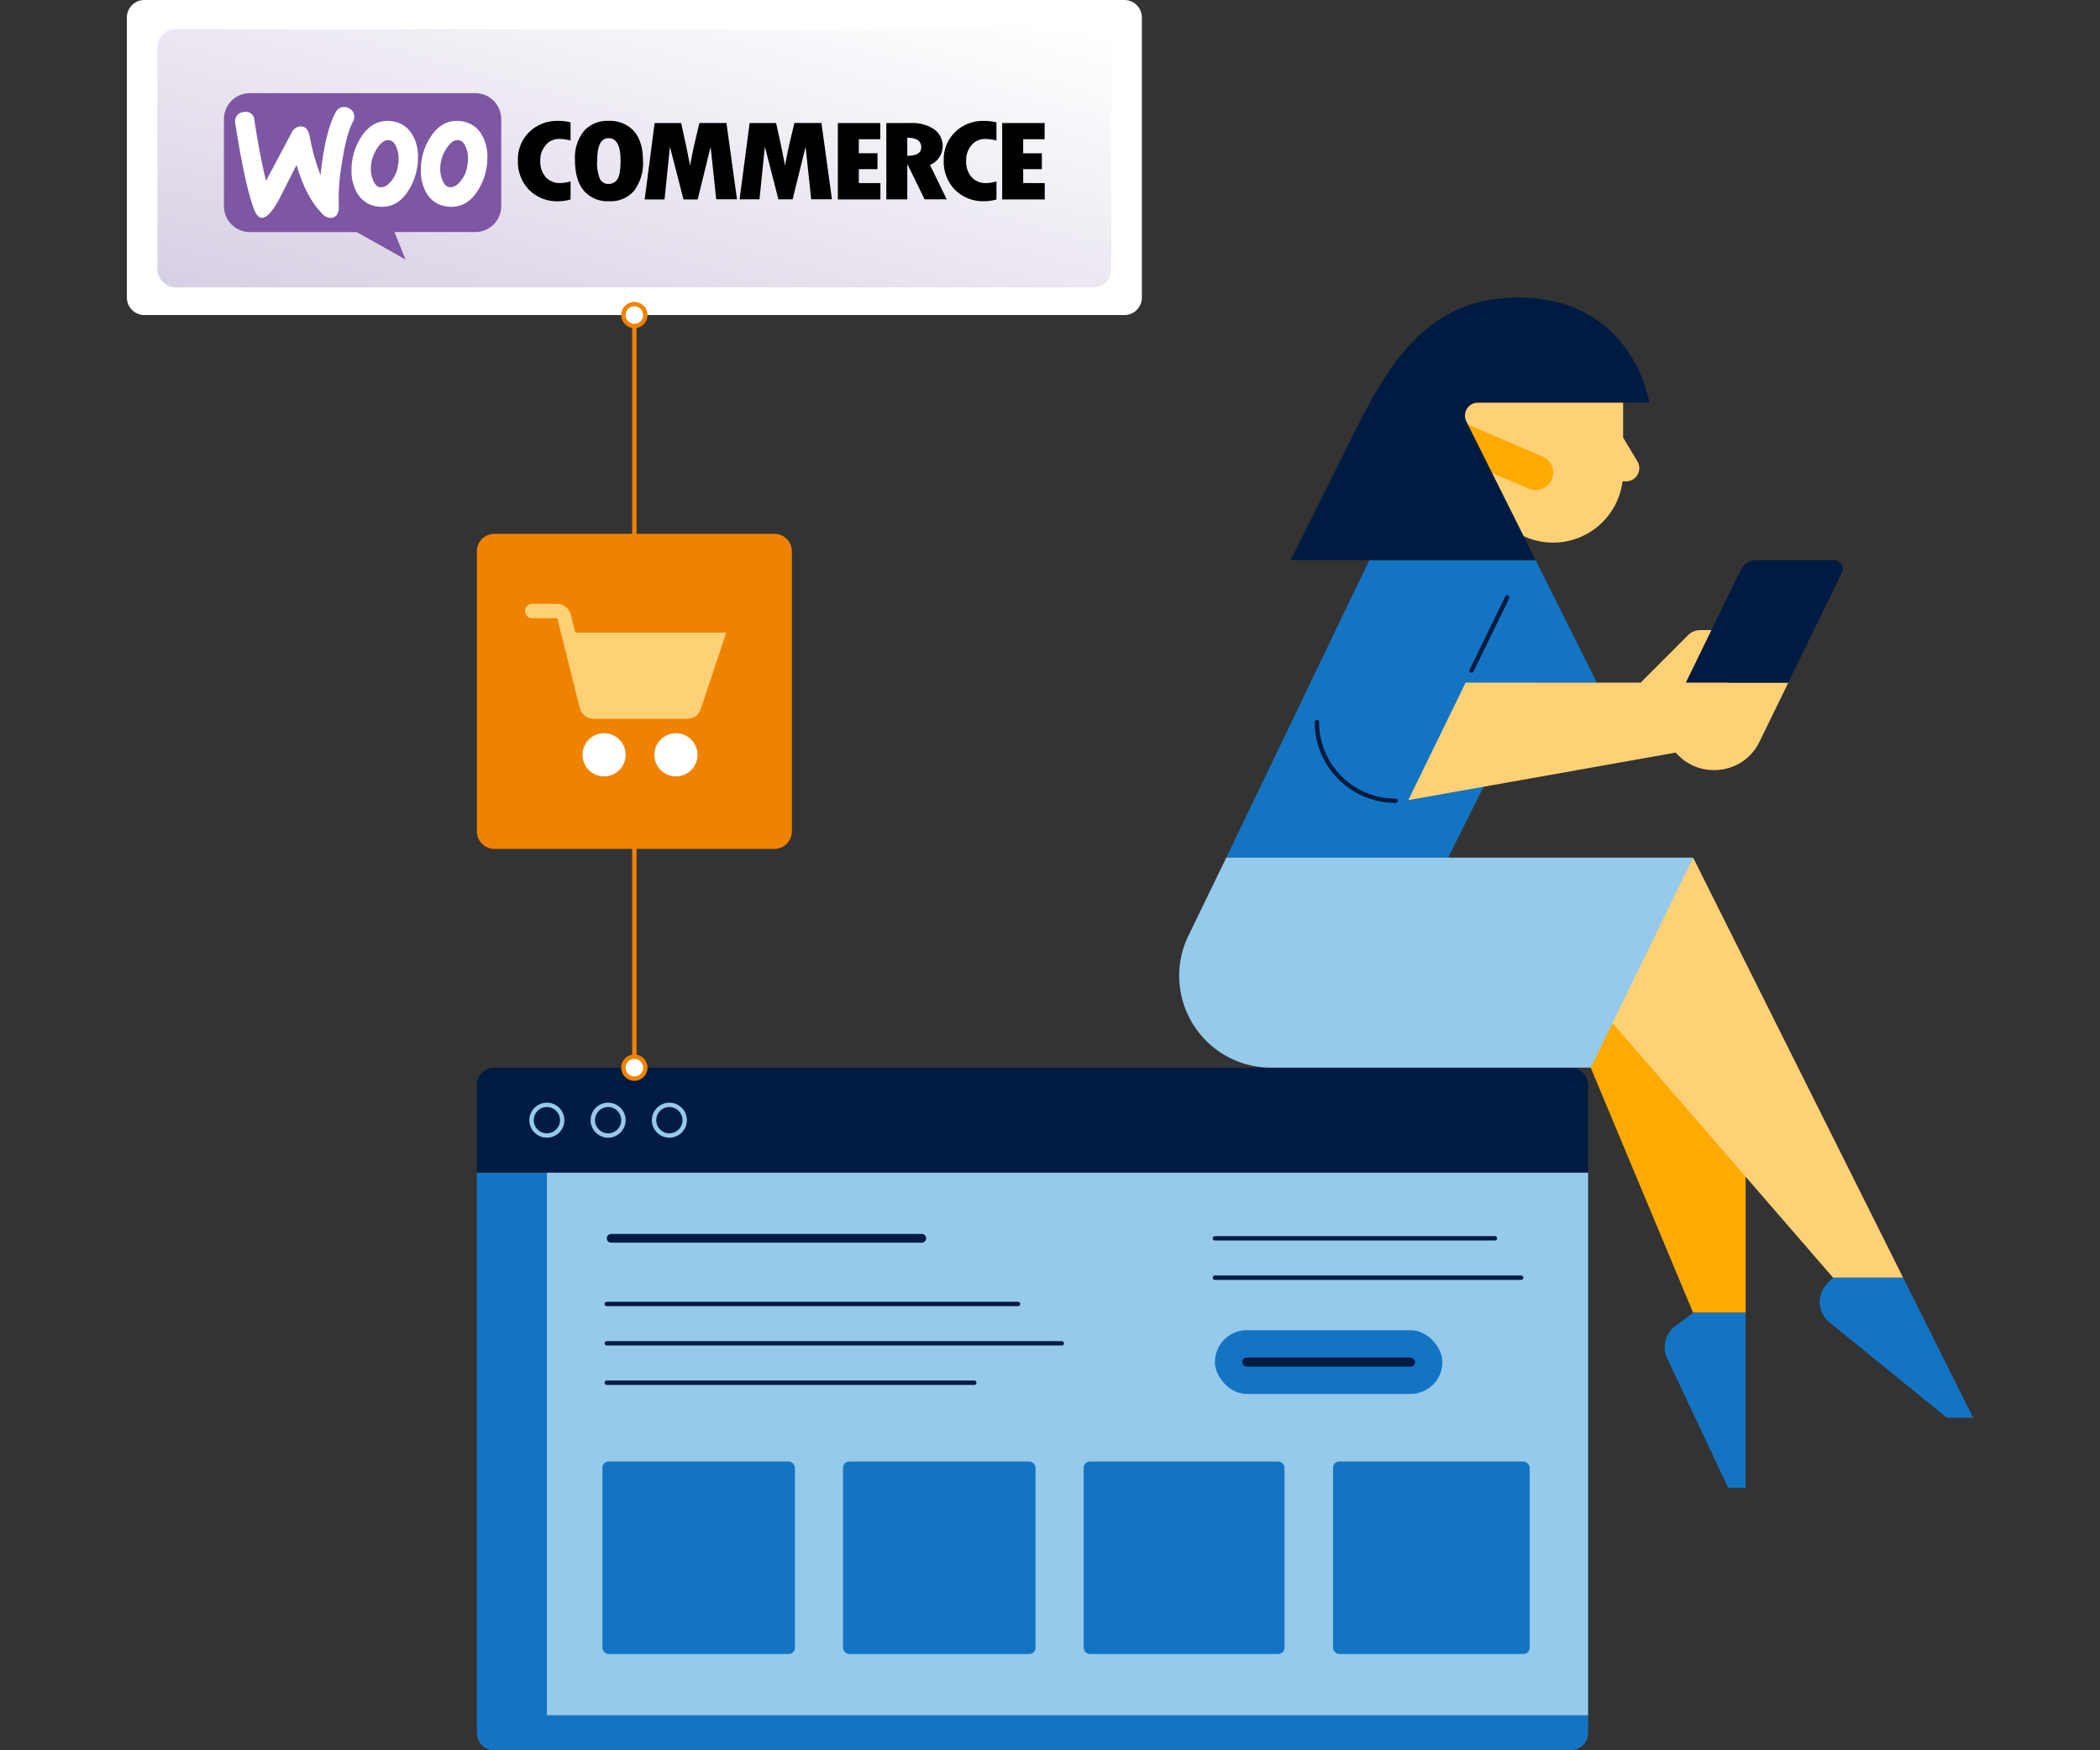 <?xml version="1.0" encoding="UTF-8"?>
<svg xmlns="http://www.w3.org/2000/svg" xmlns:xlink="http://www.w3.org/1999/xlink" width="480" height="400" viewBox="0 0 480 400">
  <rect x="0" y="0" width="480" height="400" fill="#333333" stroke="none"/>
  <defs>
    <linearGradient id="linear-gradient" y1="1" x2="0.992" y2="0.018" gradientUnits="objectBoundingBox">
      <stop offset="0" stop-color="#d9cfe4"></stop>
      <stop offset="1" stop-color="#fff"></stop>
    </linearGradient>
    <clipPath id="clip-path">
      <path id="Path_7854" data-name="Path 7854" d="M70.9-124h51.581a5.877,5.877,0,0,1,4.174,1.744,5.979,5.979,0,0,1,1.728,4.211V-98.2a5.976,5.976,0,0,1-1.729,4.208,5.874,5.874,0,0,1-4.173,1.742h-18.5l2.532,6.277L95.34-92.246H70.894A5.928,5.928,0,0,1,65-98.2v-19.848A5.93,5.93,0,0,1,70.9-124Z" transform="translate(-65 124)" fill="none" clip-rule="evenodd"></path>
    </clipPath>
    <clipPath id="clip-path-2">
      <path id="Path_7856" data-name="Path 7856" d="M69.457-117.07a2.188,2.188,0,0,1,1.654-.808A1.954,1.954,0,0,1,73.423-116q1.242,8.174,2.66,13.878l5.793-10.889a2.513,2.513,0,0,1,1.988-1.56q1.741-.121,2.176,2.191a48.293,48.293,0,0,0,2.5,8.929q1.043-9.948,3.484-14.384a2.037,2.037,0,0,1,1.746-1.157,2.342,2.342,0,0,1,1.667.516,2.006,2.006,0,0,1,.807,1.51,2.192,2.192,0,0,1-.254,1.258q-1.547,2.838-2.545,9.437a47.31,47.31,0,0,0-.728,9.966,3.146,3.146,0,0,1-.308,1.711A1.662,1.662,0,0,1,91-93.651a2.727,2.727,0,0,1-2.092-.969q-3.685-3.736-5.854-11.118-2.545,5.032-3.818,7.528-2.329,4.428-3.991,4.541-1.079.075-1.838-1.791-2.036-5.125-4.367-19.831A2.215,2.215,0,0,1,69.457-117.07Z" transform="translate(-69 119)" fill="none"></path>
    </clipPath>
    <clipPath id="clip-path-3">
      <path id="Path_7858" data-name="Path 7858" d="M149.938-110.824a6.138,6.138,0,0,0-4.23-3.025A7.147,7.147,0,0,0,144.27-114q-3.8,0-6.213,3.914A13.793,13.793,0,0,0,136-102.714a10.028,10.028,0,0,0,1.274,5.185,6.125,6.125,0,0,0,4.233,3.025,6.937,6.937,0,0,0,1.435.154q3.84,0,6.21-3.914a13.967,13.967,0,0,0,2.059-7.415,9.811,9.811,0,0,0-1.274-5.144Zm-3.338,7.261a6.9,6.9,0,0,1-2.013,3.874,2.556,2.556,0,0,1-2.136.844q-.971-.192-1.557-1.694a6.7,6.7,0,0,1-.466-2.382,9.267,9.267,0,0,1,.194-1.921,8.589,8.589,0,0,1,1.4-3.11q1.32-1.918,2.757-1.611.971.194,1.555,1.689a6.689,6.689,0,0,1,.464,2.379,9.251,9.251,0,0,1-.194,1.931Z" transform="translate(-136 114)" fill="none"></path>
    </clipPath>
    <clipPath id="clip-path-4">
      <path id="Path_7860" data-name="Path 7860" d="M124.919-110.824a6.13,6.13,0,0,0-4.225-3.025,7.128,7.128,0,0,0-1.435-.151q-3.8,0-6.2,3.914A13.787,13.787,0,0,0,111-102.714a10.039,10.039,0,0,0,1.273,5.185A6.1,6.1,0,0,0,116.5-94.5a6.918,6.918,0,0,0,1.433.154q3.838,0,6.2-3.914a14.012,14.012,0,0,0,2.074-7.415,9.821,9.821,0,0,0-1.273-5.144Zm-3.334,7.261a6.9,6.9,0,0,1-2.016,3.879,2.554,2.554,0,0,1-2.133.844q-.967-.192-1.55-1.7a6.7,6.7,0,0,1-.466-2.382,9.279,9.279,0,0,1,.193-1.921,8.678,8.678,0,0,1,1.395-3.11q1.313-1.913,2.754-1.606.97.194,1.55,1.689a6.7,6.7,0,0,1,.466,2.379,9.263,9.263,0,0,1-.193,1.921Z" transform="translate(-111 114)" fill="none"></path>
    </clipPath>
    <clipPath id="clip-path-5">
      <path id="Path_7862" data-name="Path 7862" d="M173.6-111.457a8.641,8.641,0,0,0-2.6,6.45,9.228,9.228,0,0,0,2.579,6.806,9.067,9.067,0,0,0,6.747,2.582,10.731,10.731,0,0,0,2.717-.417v-4.14a8.744,8.744,0,0,1-2.374.393,4.256,4.256,0,0,1-3.312-1.368,5.309,5.309,0,0,1-1.239-3.715,5.275,5.275,0,0,1,1.232-3.594,3.948,3.948,0,0,1,3.1-1.412,9.729,9.729,0,0,1,2.592.37v-4.16A11.316,11.316,0,0,0,180.2-114,9.065,9.065,0,0,0,173.6-111.457ZM191.687-114a7.029,7.029,0,0,0-5.633,2.36,9.711,9.711,0,0,0-2.007,6.581q0,4.577,2.007,7a7.149,7.149,0,0,0,5.836,2.427,6.968,6.968,0,0,0,5.7-2.427,10.47,10.47,0,0,0,2.012-6.808q0-4.392-2.032-6.759A7.348,7.348,0,0,0,191.687-114Zm2.065,13.33a2.328,2.328,0,0,1-2.065,1.086,2.1,2.1,0,0,1-1.907-1.086,9.459,9.459,0,0,1-.655-4.327q0-5.053,2.592-5.053,2.76,0,2.76,5.112Q194.469-101.763,193.751-100.669Zm18.74-12.837-.933,3.92q-.364,1.506-.68,3.086l-.522,2.715q-.753-4.066-2.04-9.714h-6.059l-2.276,17.453h4.539l1.234-12.027,3.1,12.027H212.1l2.956-12.029,1.282,12h4.745l-2.409-17.433Zm21.708,0-.933,3.92q-.364,1.506-.68,3.086l-.522,2.715q-.753-4.066-2.042-9.714h-6.057l-2.283,17.436h4.539l1.232-12.027,3.1,12.027h3.242l2.966-12.012,1.282,12h4.744l-2.4-17.433Zm14.73,10.541h4.265v-3.629h-4.265V-109.8h4.9v-3.7h-9.695v17.453h9.727v-3.735h-4.935Zm18.434-2.752a4.707,4.707,0,0,0-1.219-6.361,8.91,8.91,0,0,0-5.344-1.427h-5.585v17.453h4.795v-7.959h.078l3.874,7.949h5.063l-3.829-7.87a4.6,4.6,0,0,0,2.168-1.785ZM260.009-106v-4.145a4.523,4.523,0,0,1,2.441.563,1.971,1.971,0,0,1,.738,1.728q0,1.8-3.179,1.854Zm10.934-5.458a8.628,8.628,0,0,0-2.609,6.45,9.176,9.176,0,0,0,2.584,6.794,9.142,9.142,0,0,0,6.747,2.582,10.733,10.733,0,0,0,2.727-.4v-4.14a8.744,8.744,0,0,1-2.374.393,4.259,4.259,0,0,1-3.314-1.368,5.336,5.336,0,0,1-1.247-3.715,5.268,5.268,0,0,1,1.234-3.594,3.948,3.948,0,0,1,3.1-1.412,9.741,9.741,0,0,1,2.6.37v-4.16a11.316,11.316,0,0,0-2.853-.338A9.066,9.066,0,0,0,270.943-111.457ZM286.5-99.788v-3.177h4.265v-3.629H286.5V-109.8h4.9v-3.7h-9.7v17.453h9.727v-3.735Z" transform="translate(-171 114)" fill="none"></path>
    </clipPath>
    <clipPath id="clip-woocommerce">
      <rect width="480" height="400"></rect>
    </clipPath>
  </defs>
  <g id="woocommerce" clip-path="url(#clip-woocommerce)">
    <g id="Group_7448" data-name="Group 7448" transform="translate(4 -20)">
      <path id="Path_18906" data-name="Path 18906" d="M355,420H109a4,4,0,0,1-4-4V288h16V412H359v4A4,4,0,0,1,355,420Z" fill="#1474c4"></path>
      <path id="Path_18907" data-name="Path 18907" d="M109,264H355a4,4,0,0,1,4,4v20H105V268A4,4,0,0,1,109,264Z" fill="#001b41"></path>
      <path id="Path_18908" data-name="Path 18908" d="M359,288H121V412H359Z" fill="#95caeb"></path>
      <path id="Path_18909" data-name="Path 18909" d="M135,279.5a3.5,3.5,0,1,0-3.5-3.5A3.5,3.5,0,0,0,135,279.5Z" fill="none" stroke="#95caeb" stroke-width="1"></path>
      <path id="Path_18910" data-name="Path 18910" d="M121,279.5a3.5,3.5,0,1,0-3.5-3.5A3.5,3.5,0,0,0,121,279.5Z" fill="none" stroke="#95caeb" stroke-width="1"></path>
      <path id="Path_18911" data-name="Path 18911" d="M149,279.5a3.5,3.5,0,1,0-3.5-3.5A3.5,3.5,0,0,0,149,279.5Z" fill="none" stroke="#95caeb" stroke-width="1"></path>
      <path id="Path_18913" data-name="Path 18913" d="M370.27,125.46,367,120v-8H327l8,16a15.992,15.992,0,0,0,31.86,2h.84A3,3,0,0,0,370.27,125.46Z" fill="#ffd176"></path>
      <path id="Path_18914" data-name="Path 18914" d="M347,132a3.938,3.938,0,0,1-1.57-.32l-28-12a4,4,0,1,1,3.15-7.35l28,12a4,4,0,0,1-1.58,7.68Z" fill="#fa0"></path>
      <path id="Path_18915" data-name="Path 18915" d="M327,216l20-40h14l-14-28H309l-32.71,68Z" fill="#1474c4"></path>
      <path id="Path_18916" data-name="Path 18916" d="M395,266v54H383l-23.41-56L361,248Z" fill="#fa0"></path>
      <path id="Path_18917" data-name="Path 18917" d="M383,216l48,96H415l-52-60Z" fill="#ffd176"></path>
      <path id="Path_18918" data-name="Path 18918" d="M414.16,322.2,441,344h6l-16-32H415l-1.3,1.3A6,6,0,0,0,414.16,322.2Z" fill="#1474c4"></path>
      <path id="Path_18919" data-name="Path 18919" d="M377.08,330.42,391,360h4V320H383l-4.09,3.07A5.994,5.994,0,0,0,377.08,330.42Z" fill="#1474c4"></path>
      <path id="Path_18920" data-name="Path 18920" d="M286.53,264h73.06L383,216H276.29l-8.65,17.83A21,21,0,0,0,286.53,264Z" fill="#95caeb"></path>
      <path id="Path_18921" data-name="Path 18921" d="M332.36,173.24l8.15-16.71" fill="none" stroke="#001b41" stroke-linecap="round" stroke-linejoin="round" stroke-width="1"></path>
      <path id="Path_18922" data-name="Path 18922" d="M331,176l-13.1,26.85L379,192l.68.68a11.362,11.362,0,0,0,8.02,3.31h.18a11.4,11.4,0,0,0,10.25-6.4L404.76,176H391.01V164h-6.34a4,4,0,0,0-2.83,1.17L371.01,176H331Z" fill="#ffd176"></path>
      <path id="Path_18923" data-name="Path 18923" d="M404.75,176,417,150.88a2,2,0,0,0-1.8-2.88H397.49a4.01,4.01,0,0,0-3.6,2.25L381.33,176h23.42Z" fill="#001b41"></path>
      <path id="Path_18924" data-name="Path 18924" d="M315,203a18,18,0,0,1-18-18" fill="none" stroke="#001b41" stroke-linecap="round" stroke-width="1"></path>
      <path id="Path_18925" data-name="Path 18925" d="M347,148l-15.83-31.66a3,3,0,0,1,2.68-4.34H373c-2-10-10-24-30-24-24,0-32,20-42,40l-10,20Z" fill="#001b41"></path>
      <g id="Group_7446" data-name="Group 7446">
        <path id="Path_18926" data-name="Path 18926" d="M253,20H29a4,4,0,0,0-4,4V88a4,4,0,0,0,4,4H253a4,4,0,0,0,4-4V24A4,4,0,0,0,253,20Z" fill="#fff"></path>
      </g>
      <path id="Path_18927" data-name="Path 18927" d="M48,42.923H97.692V71.692A1.308,1.308,0,0,1,96.385,73H49.308A1.308,1.308,0,0,1,48,71.692Z" fill="#95caeb"></path>
      <path id="Path_18928" data-name="Path 18928" d="M48,40.308v2.615L72.846,65.154,97.692,42.923V40.308A1.308,1.308,0,0,0,96.385,39H49.308A1.308,1.308,0,0,0,48,40.308Z" fill="#1474c4"></path>
      <path id="Path_18929" data-name="Path 18929" d="M116,42.923h49.692V71.692A1.308,1.308,0,0,1,164.385,73H117.308A1.308,1.308,0,0,1,116,71.692Z" fill="#95caeb"></path>
      <path id="Path_18930" data-name="Path 18930" d="M116,40.308v2.615l24.846,22.231,24.846-22.231V40.308A1.308,1.308,0,0,0,164.385,39H117.308A1.308,1.308,0,0,0,116,40.308Z" fill="#1474c4"></path>
      <path id="Path_18931" data-name="Path 18931" d="M184,42.923h49.692V71.692A1.308,1.308,0,0,1,232.385,73H185.308A1.308,1.308,0,0,1,184,71.692Z" fill="#95caeb"></path>
      <path id="Path_18932" data-name="Path 18932" d="M184,40.308v2.615l24.846,22.231,24.846-22.231V40.308A1.308,1.308,0,0,0,232.385,39H185.308A1.308,1.308,0,0,0,184,40.308Z" fill="#1474c4"></path>
      <path id="Path_18933" data-name="Path 18933" d="M141,92V264" fill="none" stroke="#ef8300" stroke-width="1"></path>
      <path id="Path_18934" data-name="Path 18934" d="M141,94.5a2.5,2.5,0,1,0-2.5-2.5A2.5,2.5,0,0,0,141,94.5Z" fill="#fff" stroke="#ef8300" stroke-width="1"></path>
      <path id="Path_18935" data-name="Path 18935" d="M141,266.5a2.5,2.5,0,1,0-2.5-2.5A2.5,2.5,0,0,0,141,266.5Z" fill="#fff" stroke="#ef8300" stroke-width="1"></path>
      <path id="Path_18936" data-name="Path 18936" d="M173,142H109a4,4,0,0,0-4,4v64a4,4,0,0,0,4,4h64a4,4,0,0,0,4-4V146A4,4,0,0,0,173,142Z" fill="#ef8300"></path>
      <g id="basket" transform="translate(-4 20)">
        <path id="Path_18655" data-name="Path 18655" d="M765,793.5a4.928,4.928,0,1,1-4.929-4.929A4.93,4.93,0,0,1,765,793.5Zm11.5-4.929a4.928,4.928,0,1,0,4.928,4.929A4.931,4.931,0,0,0,776.5,788.571Z" transform="translate(-622 -621)" fill="#fff"></path>
        <path id="Path_18656" data-name="Path 18656" d="M753.5,765.571l-1.022-4.08A3.286,3.286,0,0,0,749.291,759h-5.648a1.643,1.643,0,0,0,0,3.286h5.75l5.129,20.512a3.283,3.283,0,0,0,3.187,2.488H779.06a3.287,3.287,0,0,0,3.118-2.248L788,765.571Z" transform="translate(-622 -621)" fill="#ffd176"></path>
      </g>
      <g id="interface" transform="translate(-118.309 237)">
        <rect id="Rectangle_758847" data-name="Rectangle 758847" width="44" height="44" rx="1.42" transform="translate(252 117)" fill="#1474c4"></rect>
        <rect id="Rectangle_758848" data-name="Rectangle 758848" width="44" height="44" rx="1.42" transform="translate(307 117)" fill="#1474c4"></rect>
        <rect id="Rectangle_758849" data-name="Rectangle 758849" width="45.913" height="44" rx="1.42" transform="translate(362 117)" fill="#1474c4"></rect>
        <rect id="Rectangle_758850" data-name="Rectangle 758850" width="44.957" height="44" rx="1.42" transform="translate(419 117)" fill="#1474c4"></rect>
        <path id="Path_18861" data-name="Path 18861" d="M254,66h71" fill="none" stroke="#001b41" stroke-linecap="round" stroke-miterlimit="10" stroke-width="2"></path>
        <path id="Path_18862" data-name="Path 18862" d="M253,81h94" fill="none" stroke="#001b41" stroke-linecap="round" stroke-miterlimit="10" stroke-width="1"></path>
        <path id="Path_18863" data-name="Path 18863" d="M253,90H357" fill="none" stroke="#001b41" stroke-linecap="round" stroke-miterlimit="10" stroke-width="1"></path>
        <path id="Path_18864" data-name="Path 18864" d="M253,99h84" fill="none" stroke="#001b41" stroke-linecap="round" stroke-miterlimit="10" stroke-width="1"></path>
        <path id="Path_18865" data-name="Path 18865" d="M392,66h64" fill="none" stroke="#001b41" stroke-linecap="round" stroke-miterlimit="10" stroke-width="1"></path>
        <path id="Path_18866" data-name="Path 18866" d="M392,75h70" fill="none" stroke="#001b41" stroke-linecap="round" stroke-miterlimit="10" stroke-width="1"></path>
        <rect id="Rectangle_758851" data-name="Rectangle 758851" width="52" height="14.56" rx="7.28" transform="translate(392 87)" fill="#1474c4"></rect>
        <rect id="Rectangle_758852" data-name="Rectangle 758852" width="39.52" height="2.08" rx="1.04" transform="translate(398.24 93.24)" fill="#001b41"></rect>
      </g>
    </g>
    <g id="woocommerce-2" data-name="woocommerce" transform="translate(-2039 -1359)">
      <g id="Group_4539" data-name="Group 4539" transform="translate(2074.972 1365.686)">
        <rect id="Rectangle_823" data-name="Rectangle 823" width="218.044" height="58.986" rx="4" transform="translate(0 0)" fill="url(#linear-gradient)"></rect>
        <g id="Group_4530" data-name="Group 4530" transform="translate(15.212 14.598)" clip-path="url(#clip-path)">
          <path id="Path_7853" data-name="Path 7853" d="M64-125h64.653v39.3H64Z" transform="translate(-64.634 124.366)" fill="#7d57a4"></path>
        </g>
        <g id="Group_4531" data-name="Group 4531" transform="translate(17.748 17.767)" clip-path="url(#clip-path-2)">
          <path id="Path_7855" data-name="Path 7855" d="M67.871-120.065H96.508v26.708H67.871Z" transform="translate(-68.587 119.39)" fill="#fff"></path>
        </g>
        <g id="Group_4532" data-name="Group 4532" transform="translate(60.216 20.936)" clip-path="url(#clip-path-3)">
          <path id="Path_7857" data-name="Path 7857" d="M134.962-115h16.526v20.917H134.962Z" transform="translate(-135.62 114.366)" fill="#fff"></path>
        </g>
        <g id="Group_4533" data-name="Group 4533" transform="translate(44.369 20.936)" clip-path="url(#clip-path-4)">
          <path id="Path_7859" data-name="Path 7859" d="M109.962-115h16.519v20.917H109.962Z" transform="translate(-110.62 114.366)" fill="#fff"></path>
        </g>
        <g id="Group_4534" data-name="Group 4534" transform="translate(82.4 20.936)" clip-path="url(#clip-path-5)">
          <path id="Path_7861" data-name="Path 7861" d="M170-115.013H291.7v19.664H170Z" transform="translate(-170.634 114.371)"></path>
        </g>
      </g>
    </g>
  </g>
</svg>
